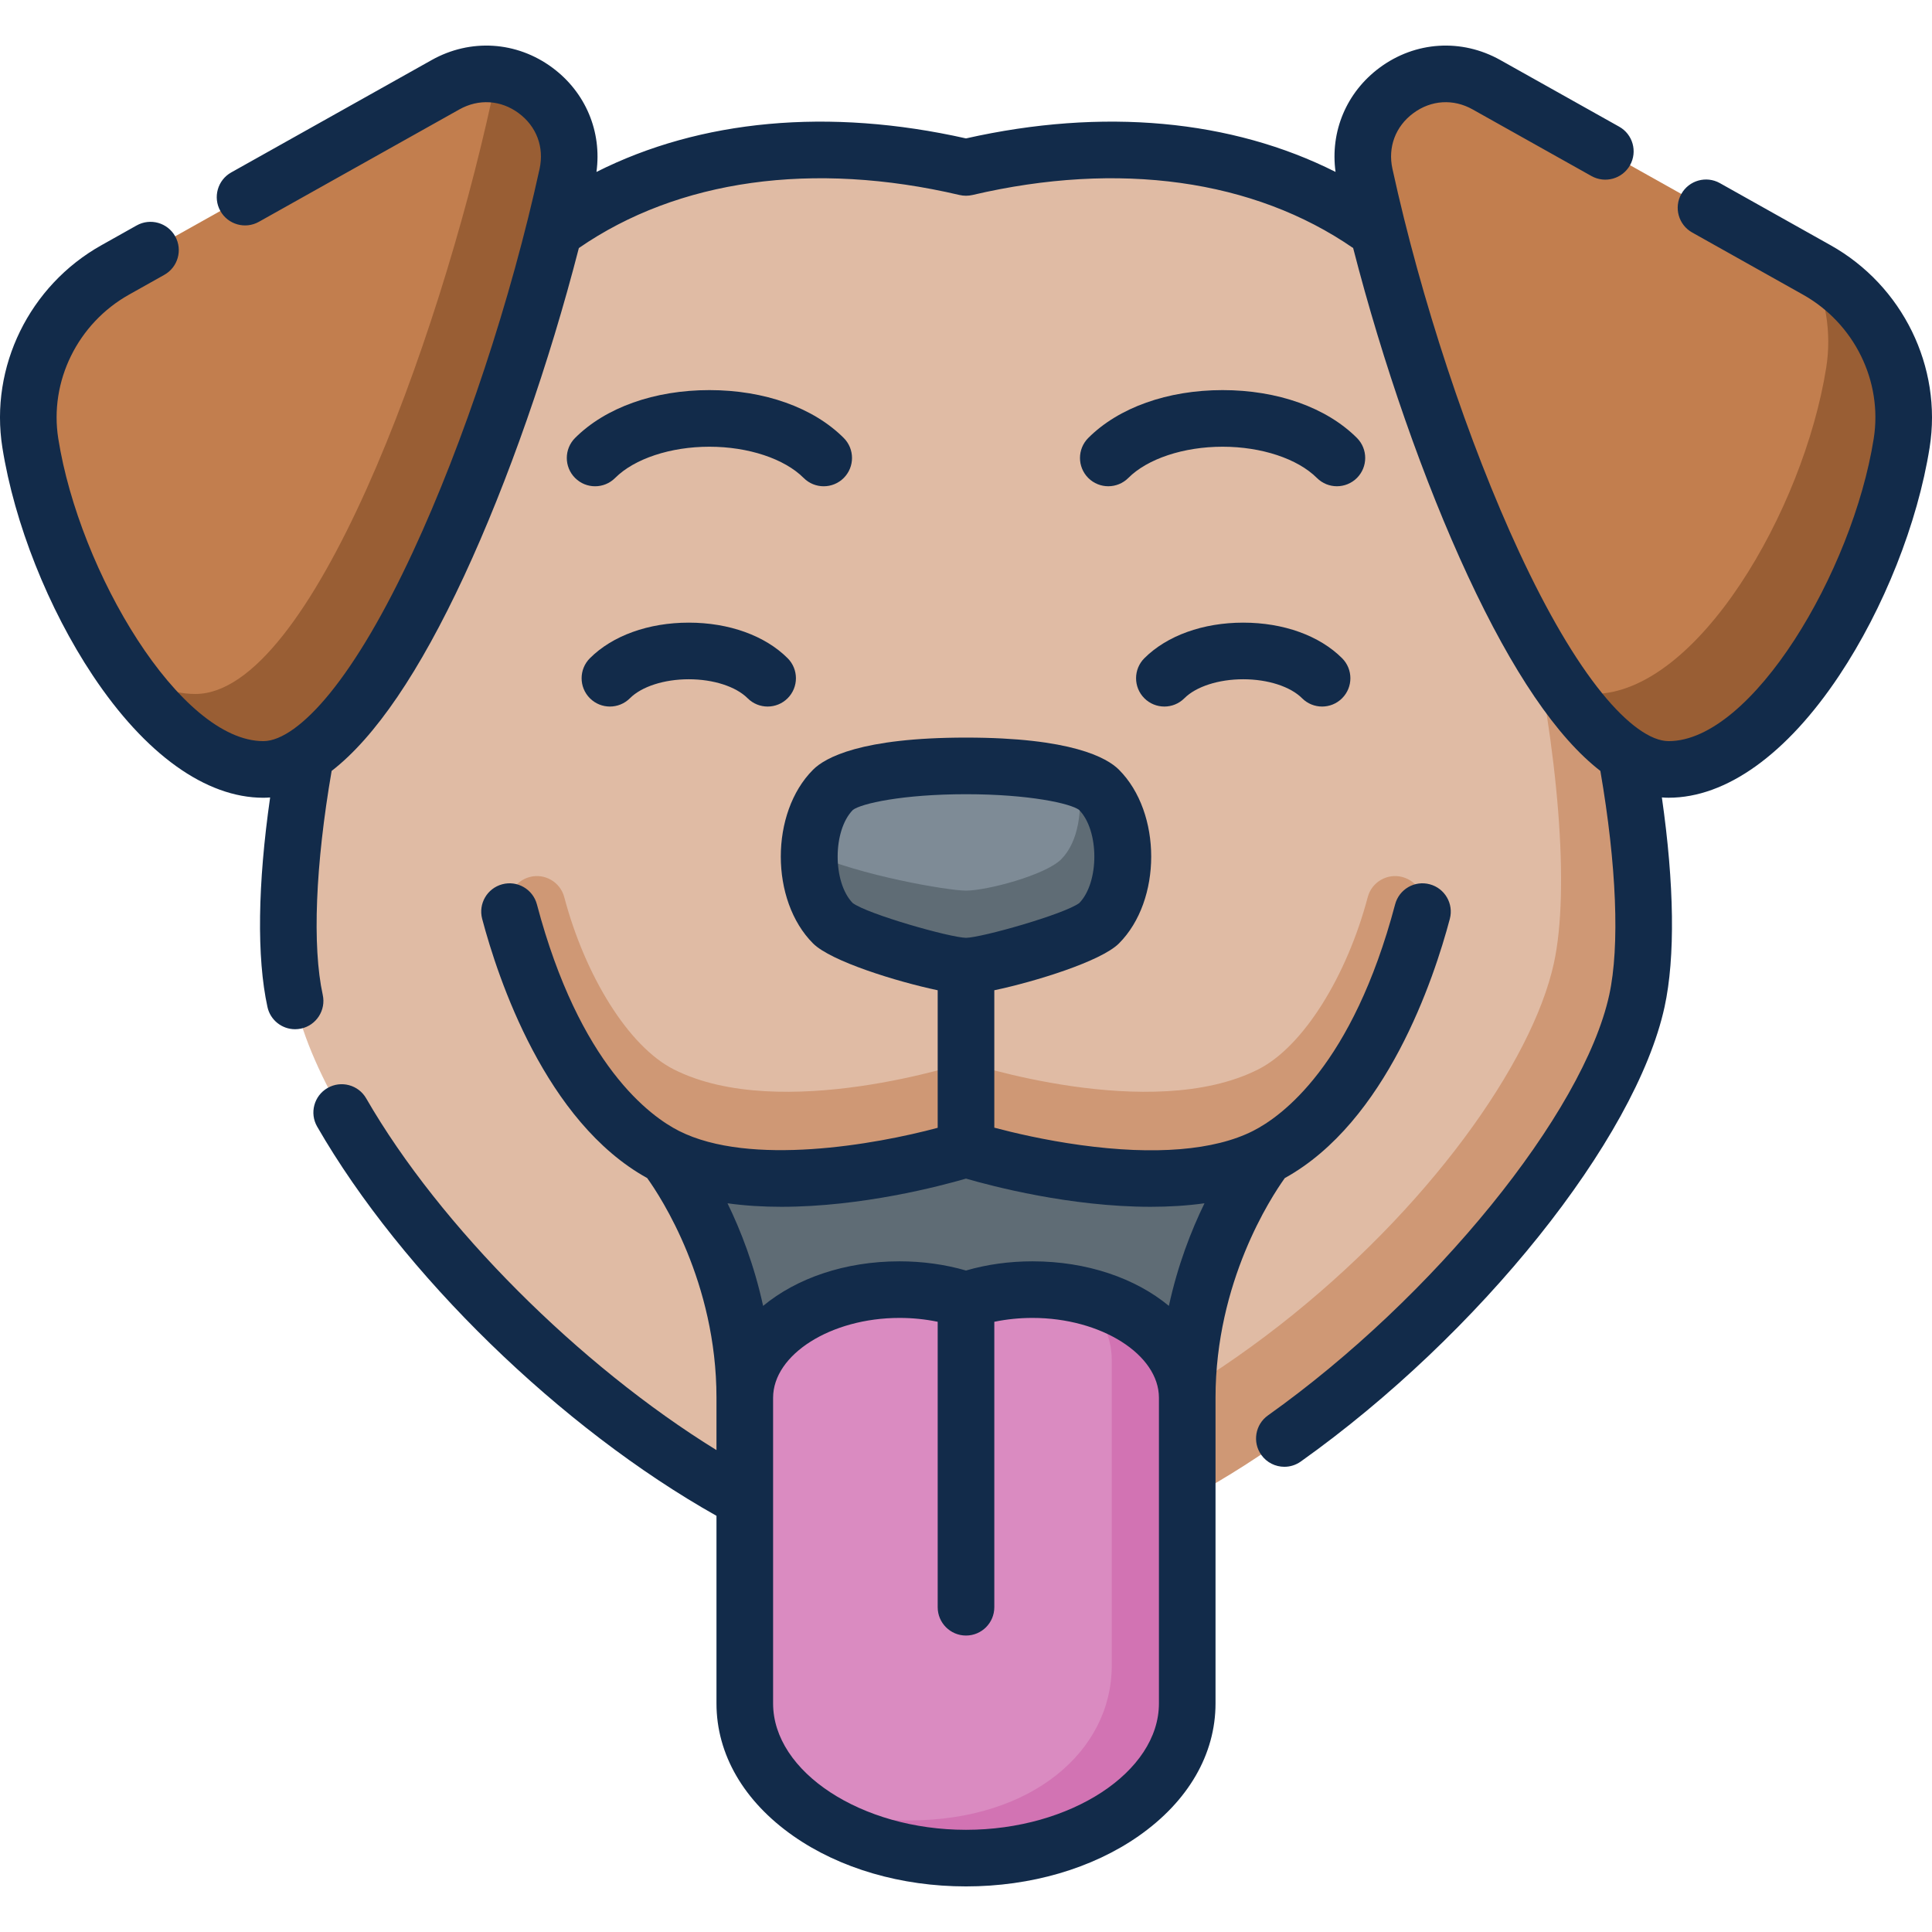 <svg xmlns="http://www.w3.org/2000/svg" width="72" height="72" viewBox="0 0 72 72" fill="none"><g clip-path="url(#clip0_46_200)"><path d="M59.315 37.301C60.508 31.828 57.421 15.011 51.427 8.662C47.215 5.537 41.624 4.922 36 6.24C29.632 4.748 23.306 5.731 18.977 10.033C13.501 15.476 9.706 31.376 10.997 37.301C12.194 42.791 19.831 51.625 27.758 55.865C42.55 60.925 57.696 44.731 59.315 37.301Z" fill="#E0BBA4"></path><path d="M53.023 10.034C52.517 9.531 51.984 9.076 51.427 8.663C56.194 15.236 59.102 30.422 57.909 35.895C56.289 43.325 42.302 57.807 27.758 55.866C30.56 57.364 33.397 58.29 36 58.29C45.966 58.29 59.383 44.732 61.003 37.301C62.294 31.377 58.499 15.476 53.023 10.034Z" fill="#CF9875"></path><path d="M24.827 43.087C24.827 43.087 27.756 46.727 27.756 52.091H44.244C44.244 46.727 47.173 43.087 47.173 43.087L36 41.415L24.827 43.087Z" fill="#5F6C75"></path><path d="M18.989 33.973C18.84 33.41 19.175 32.833 19.739 32.684C20.301 32.534 20.879 32.87 21.028 33.433C21.809 36.382 23.431 39.004 25.108 39.852C29.11 41.878 36 39.586 36 39.586C36 39.586 42.89 41.878 46.892 39.852C48.569 39.004 50.191 36.382 50.972 33.433C51.121 32.87 51.699 32.534 52.262 32.684C52.825 32.833 53.16 33.41 53.011 33.973C52.056 37.58 50.15 41.581 47.173 43.087C43.171 45.113 36 42.821 36 42.821C36 42.821 28.829 45.113 24.827 43.087C21.851 41.581 19.944 37.58 18.989 33.973Z" fill="#CF9875"></path><path d="M19.733 5.109C19.803 4.787 19.735 3.22 18.391 2.767C17.807 2.713 17.191 2.828 16.603 3.158L4.295 10.058C2.002 11.344 0.718 13.916 1.13 16.512C1.563 19.247 2.822 22.383 4.468 24.785C5.744 26.403 7.755 27.268 8.689 27.268C12.983 27.268 17.736 14.252 19.733 5.109Z" fill="#C27E4E"></path><path d="M18.391 2.767C18.416 3.067 18.397 3.381 18.326 3.703C16.33 12.846 11.577 25.862 7.283 25.862C6.349 25.862 5.393 25.464 4.468 24.785C6.026 27.058 7.931 28.675 9.814 28.675C14.108 28.675 19.143 15.658 21.139 6.516C21.564 4.567 20.12 2.927 18.391 2.767Z" fill="#995E34"></path><path d="M69.464 15.106C69.673 13.784 69.482 11.535 67.457 9.919L55.397 3.157C53.07 1.852 50.292 3.908 50.861 6.515C52.251 12.882 55.114 21.125 58.175 25.545C59.033 26.675 60.386 27.268 60.78 27.268C64.652 27.268 68.62 20.429 69.464 15.106Z" fill="#C27E4E"></path><path d="M67.705 10.059L67.457 9.919C68.036 11.062 68.267 12.378 68.058 13.7C67.214 19.023 63.246 25.862 59.373 25.862C58.979 25.862 58.579 25.752 58.175 25.545C59.51 27.473 60.882 28.675 62.186 28.675C66.058 28.675 70.026 21.836 70.87 16.512C71.281 13.916 69.998 11.344 67.705 10.059Z" fill="#995E34"></path><path d="M42.838 62.779C42.838 61.281 42.838 53.363 42.838 52.091C42.838 50.263 41.671 48.735 40.272 48.26C39.707 48.131 39.105 48.06 38.48 48.06C37.592 48.06 36.751 48.201 36 48.452C35.249 48.201 34.408 48.06 33.52 48.06C30.337 48.06 27.756 49.865 27.756 52.091V63.482C27.756 64.826 28.415 66.061 29.516 67.04C30.879 67.998 33.064 68.544 34.593 68.544C39.147 68.544 42.838 65.963 42.838 62.779Z" fill="#DA8BC1"></path><path d="M40.272 48.26C41 48.935 41.432 49.774 41.432 50.685V62.076C41.432 65.26 38.444 67.841 33.891 67.841C32.361 67.841 30.85 67.548 29.516 67.04C31.026 68.383 33.368 69.247 36 69.247C40.553 69.247 44.244 66.666 44.244 63.482C44.244 61.984 44.244 53.363 44.244 52.091C44.244 50.303 42.578 48.787 40.272 48.26Z" fill="#D273B3"></path><path d="M40.25 33.149C40.897 32.502 41.357 29.962 40.185 29.025C37.896 28.268 32.074 28.403 31.047 29.43C30.486 29.99 30.192 30.874 30.163 31.775C30.952 33.973 35.336 34.598 36 34.598C36.775 34.598 39.659 33.74 40.25 33.149Z" fill="#7E8B96"></path><path d="M40.953 29.43C40.798 29.274 40.532 29.139 40.185 29.025C40.36 30.175 40.194 31.377 39.547 32.024C38.956 32.615 36.775 33.191 36 33.191C35.337 33.191 32.038 32.632 30.163 31.774C30.131 32.773 30.425 33.792 31.047 34.414C31.638 35.005 35.225 36.004 36 36.004C36.775 36.004 40.362 35.005 40.953 34.414C42.136 33.232 42.136 30.612 40.953 29.43Z" fill="#5F6C75"></path><path d="M68.221 9.139L64.094 6.824C63.586 6.54 62.943 6.721 62.658 7.229C62.373 7.737 62.554 8.379 63.062 8.664L67.189 10.979C69.107 12.053 70.167 14.211 69.828 16.347C69.041 21.316 65.285 27.62 62.186 27.62C61.521 27.62 60.64 26.985 59.704 25.833C58.707 24.605 57.668 22.837 56.618 20.579C54.722 16.501 52.955 11.16 51.892 6.291C51.715 5.484 52.006 4.709 52.67 4.218C53.334 3.726 54.161 3.674 54.881 4.078L59.31 6.561C59.818 6.845 60.461 6.664 60.746 6.157C61.031 5.648 60.85 5.005 60.342 4.721L55.913 2.238C54.469 1.428 52.745 1.537 51.415 2.522C50.176 3.439 49.566 4.904 49.772 6.407C45.901 4.456 41.11 4.008 36 5.158C30.889 4.008 26.099 4.456 22.228 6.408C22.435 4.904 21.824 3.44 20.585 2.522C19.255 1.537 17.531 1.428 16.087 2.238L8.617 6.426C8.109 6.711 7.928 7.354 8.212 7.862C8.497 8.37 9.14 8.551 9.648 8.266L17.119 4.078C17.84 3.674 18.666 3.726 19.33 4.218C19.994 4.709 20.285 5.484 20.109 6.291C19.046 11.159 17.279 16.501 15.382 20.579C14.332 22.837 13.293 24.605 12.296 25.833C11.36 26.985 10.479 27.62 9.814 27.62C6.716 27.62 2.959 21.316 2.172 16.347C1.833 14.211 2.894 12.053 4.811 10.979L6.124 10.242C6.632 9.957 6.813 9.314 6.528 8.806C6.243 8.298 5.601 8.117 5.092 8.402L3.779 9.139C1.095 10.643 -0.388 13.673 0.088 16.677C0.536 19.501 1.796 22.677 3.458 25.174C5.414 28.112 7.671 29.73 9.814 29.73C9.898 29.73 9.983 29.725 10.067 29.719C9.604 32.947 9.564 35.679 9.967 37.526C10.074 38.02 10.511 38.356 10.996 38.356C11.07 38.356 11.146 38.348 11.222 38.332C11.791 38.208 12.152 37.646 12.028 37.077C11.632 35.264 11.755 32.234 12.359 28.73C13.977 27.477 15.629 25.049 17.295 21.468C18.931 17.95 20.471 13.527 21.572 9.244C25.27 6.69 30.294 5.987 35.759 7.267C35.918 7.304 36.082 7.304 36.241 7.267C41.705 5.987 46.73 6.69 50.428 9.244C51.529 13.527 53.069 17.95 54.706 21.468C56.371 25.049 58.023 27.477 59.641 28.73C60.245 32.234 60.368 35.263 59.972 37.077C59.014 41.476 53.426 48.36 47.253 52.748C46.778 53.086 46.667 53.745 47.004 54.219C47.21 54.509 47.535 54.663 47.865 54.663C48.076 54.663 48.289 54.6 48.475 54.468C55.13 49.736 60.959 42.453 62.033 37.526C62.436 35.679 62.396 32.946 61.933 29.718C62.017 29.725 62.102 29.729 62.186 29.729C64.329 29.729 66.586 28.112 68.542 25.174C70.204 22.677 71.464 19.5 71.912 16.677C72.388 13.673 70.905 10.643 68.221 9.139Z" fill="#122B4A"></path><path d="M42.647 24.53C42.235 24.942 42.235 25.61 42.647 26.022C43.059 26.434 43.726 26.434 44.138 26.022C44.575 25.585 45.415 25.314 46.331 25.314C47.248 25.314 48.088 25.585 48.525 26.022C48.731 26.228 49.001 26.331 49.271 26.331C49.541 26.331 49.81 26.228 50.016 26.022C50.428 25.61 50.428 24.942 50.016 24.53C49.174 23.688 47.831 23.204 46.331 23.204C44.833 23.204 43.489 23.688 42.647 24.53Z" fill="#122B4A"></path><path d="M21.984 24.53C21.572 24.942 21.572 25.61 21.984 26.022C22.395 26.434 23.063 26.434 23.475 26.022C23.912 25.585 24.752 25.314 25.669 25.314C26.585 25.314 27.425 25.585 27.862 26.022C28.068 26.228 28.338 26.331 28.608 26.331C28.877 26.331 29.147 26.228 29.353 26.022C29.765 25.61 29.765 24.942 29.353 24.53C28.511 23.688 27.168 23.204 25.668 23.204C24.169 23.204 22.826 23.688 21.984 24.53Z" fill="#122B4A"></path><path d="M50.569 16.321C49.435 15.188 47.611 14.538 45.563 14.538C43.515 14.538 41.69 15.188 40.557 16.321C40.145 16.733 40.145 17.401 40.557 17.813C40.969 18.224 41.637 18.224 42.049 17.812C42.767 17.094 44.114 16.648 45.563 16.648C47.011 16.648 48.358 17.094 49.077 17.812C49.283 18.018 49.553 18.121 49.822 18.121C50.092 18.121 50.362 18.018 50.568 17.813C50.98 17.401 50.98 16.733 50.569 16.321Z" fill="#122B4A"></path><path d="M54.031 34.243C54.18 33.68 53.844 33.103 53.281 32.954C52.718 32.804 52.141 33.14 51.992 33.703C50.401 39.709 47.759 41.608 46.697 42.146C45.259 42.874 43.035 43.056 40.264 42.673C38.934 42.49 37.767 42.214 37.055 42.025V36.904C38.575 36.584 41.035 35.824 41.699 35.16C43.303 33.556 43.303 30.288 41.699 28.684V28.684C41.253 28.237 39.918 27.488 36 27.488C32.082 27.488 30.747 28.237 30.301 28.684C28.697 30.288 28.697 33.556 30.301 35.16C30.965 35.824 33.425 36.584 34.945 36.904V42.03C32.629 42.652 27.949 43.485 25.303 42.146C24.241 41.608 21.599 39.709 20.009 33.703C19.86 33.14 19.282 32.804 18.719 32.954C18.156 33.103 17.82 33.68 17.969 34.243C18.56 36.474 20.329 41.809 24.119 43.903C24.635 44.622 26.701 47.779 26.701 52.091V54.041C21.603 50.897 16.401 45.713 13.647 40.933C13.357 40.429 12.712 40.256 12.207 40.546C11.702 40.837 11.529 41.482 11.82 41.986C14.98 47.473 20.904 53.231 26.701 56.49V63.482C26.701 65.376 27.719 67.131 29.566 68.423C31.299 69.634 33.584 70.301 36 70.301C38.416 70.301 40.701 69.634 42.434 68.423C44.282 67.131 45.299 65.376 45.299 63.482V52.091C45.299 47.776 47.368 44.618 47.881 43.903C51.671 41.809 53.44 36.474 54.031 34.243ZM31.785 30.183C32.094 29.946 33.638 29.598 36 29.598C38.362 29.598 39.906 29.946 40.215 30.183C40.97 30.951 40.972 32.878 40.223 33.653C39.667 34.068 36.596 34.94 36.001 34.95C35.404 34.94 32.334 34.068 31.777 33.653C31.028 32.878 31.03 30.951 31.785 30.183ZM29.12 44.974C32.115 44.974 35.037 44.203 36 43.923C36.963 44.203 39.885 44.974 42.88 44.974C43.553 44.974 44.229 44.935 44.888 44.843C44.396 45.852 43.891 47.146 43.561 48.666C42.321 47.641 40.518 47.006 38.48 47.006C37.621 47.006 36.788 47.12 36 47.348C35.212 47.121 34.379 47.006 33.52 47.006C31.481 47.006 29.678 47.641 28.439 48.667C28.108 47.147 27.604 45.852 27.112 44.843C27.771 44.935 28.447 44.974 29.12 44.974ZM43.19 63.482C43.19 66.035 39.897 68.192 36 68.192C32.103 68.192 28.811 66.035 28.811 63.482V52.091C28.811 50.478 30.967 49.115 33.52 49.115C34.011 49.115 34.487 49.164 34.945 49.259V59.897C34.945 60.479 35.417 60.952 36 60.952C36.583 60.952 37.055 60.479 37.055 59.897V49.259C37.513 49.164 37.989 49.115 38.48 49.115C41.033 49.115 43.19 50.478 43.19 52.091V63.482Z" fill="#122B4A"></path><path d="M30.697 18.122C30.967 18.122 31.237 18.019 31.443 17.813C31.855 17.401 31.855 16.733 31.443 16.321C30.31 15.188 28.485 14.538 26.437 14.538C24.389 14.538 22.565 15.188 21.432 16.321C21.02 16.733 21.02 17.401 21.432 17.813C21.843 18.225 22.511 18.225 22.923 17.813C23.642 17.094 24.988 16.648 26.437 16.648C27.886 16.648 29.233 17.094 29.951 17.813C30.157 18.019 30.427 18.122 30.697 18.122Z" fill="#122B4A"></path></g><defs><clipPath id="clip0_46_200"><rect width="72" height="72" fill="white"></rect></clipPath></defs></svg>